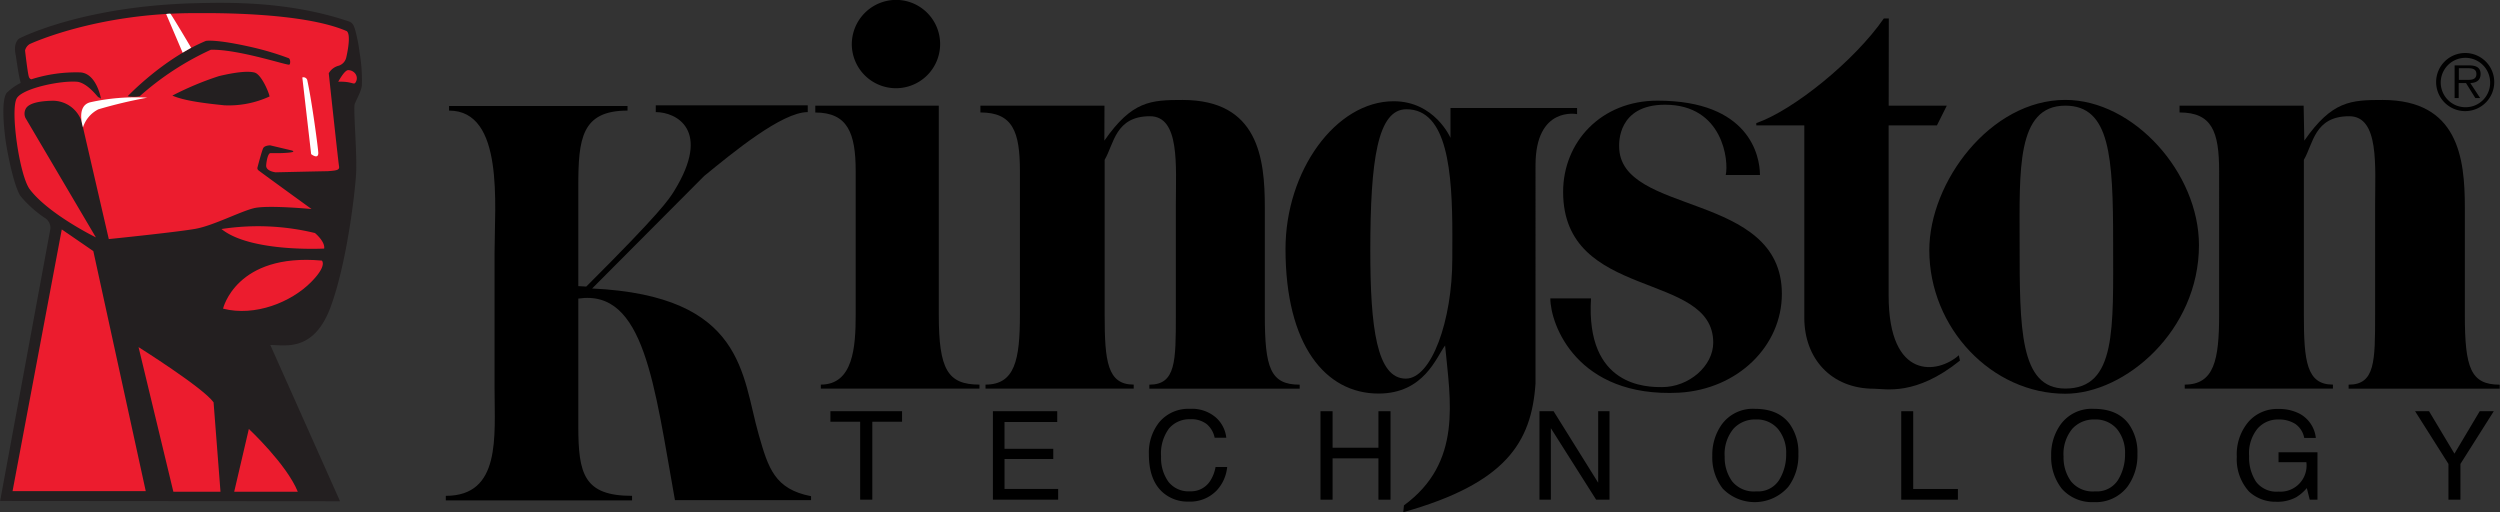 <?xml version="1.0" encoding="UTF-8"?> <svg xmlns="http://www.w3.org/2000/svg" id="Layer_1" data-name="Layer 1" viewBox="0 0 430.18 88.11"><rect x="0" y="0" width="430.18" height="88.11" fill="#333333" stroke="none"/><defs><style> .cls-1 { fill: #231f20; } .cls-2 { fill: #ec1c2e; } .cls-3 { fill: #fff; } </style></defs><title>kingston_logo</title><g><g><path d="M190.74,403.4v21.94c0,8.21.94,12,9.25,12v.78H167.94v-.78c9.52,0,8.39-10.19,8.39-18.4V395.5c0-8.21,1.7-24.45-7.83-24.45v-.79h30.71v.79c-7.91,0-8.47,4.81-8.47,13v17.2l1.37.08c12.84-12.8,14.28-15.06,15.15-16.49,6.43-10.43.36-13.53-3.19-13.53v-1.16h26.15v1.16c-4.46,0-12.87,6.95-17.83,11l-19.27,19.35c26.29,1.25,25.73,14.95,28.67,25.17,1.65,5.76,2.73,9.35,9,10.57v.68s-23.42,0-23.42,0C203.81,418.24,202.11,401.7,190.74,403.4Z" transform="translate(-91.23 -352.02)"></path><path d="M252.77,406.2c0,9.39,1.52,12,7,12v.69H232.47v-.69c5.57,0,6-6.46,6-12V381.47c0-6.53-1.37-10.09-6.95-10.09V370.2h21.25Z" transform="translate(-91.23 -352.02)"></path><path d="M245.4,352a7.6,7.6,0,1,1-7.6,7.59A7.65,7.65,0,0,1,245.4,352Z" transform="translate(-91.23 -352.02)"></path><path d="M281.26,376.22c4.77-6.85,8-7,13.47-7,13,0,14.14,10,14.14,18.44l0,18.55c0,9.11.94,12,6,12v.69H289v-.69c4.56,0,4.56-4,4.56-12V387.35c0-6.79.74-15.33-4.46-15.33-5.95,0-6.18,4.76-7.79,7.5V406.2c0,8,.47,12,5,12v.69h-25.5v-.69c5.06,0,5.92-4.25,5.92-12V381.47c0-6.81-1.23-10.1-6.8-10.1V370.2h21.35Z" transform="translate(-91.23 -352.02)"></path><path d="M416.22,370.2h10l-1.7,3.4h-8.31v29.26c0,14.72,8.51,13.49,12.08,10.29l.19.92c-7.64,6.15-12.83,4.84-14.78,4.84-7.39,0-12-5.21-12-12.21V373.6h-8.26v-.4c6.45-2.23,17-10.83,21.94-18h.86Z" transform="translate(-91.23 -352.02)"></path><path d="M423.21,395.06c0-11.7,10.5-25.85,23.4-25.85,11.77,0,23,12.54,23,25,0,14.67-12.66,25.56-23,25.56C434,419.77,423.21,408.5,423.21,395.06Zm31.63-1.32c0-14.8-.52-23.54-8.23-23.54-8.46,0-7.86,11.27-7.86,23.54,0,14.79,0,25.14,7.86,25.14C455.45,418.88,454.84,408.53,454.84,393.74Z" transform="translate(-91.23 -352.02)"></path><path d="M487.74,376.22c4.77-6.85,8-7,13.47-7,13,0,14.15,10,14.15,18.44l0,18.55c0,9.11,1,12,6,12v.69h-26v-.69c4.56,0,4.56-4,4.56-12V387.35c0-6.79.74-15.33-4.46-15.33-6,0-6.18,4.76-7.8,7.5V406.2c0,8,.48,12,5,12v.69h-25.5v-.69c5.07,0,5.92-4.25,5.92-12V381.47c0-6.81-1.23-10.1-6.81-10.1V370.2h21.35Z" transform="translate(-91.23 -352.02)"></path><path d="M339.89,411.47c-1.49,1.95-3.59,8.27-11.46,8.27-9.11,0-16-8.31-16-24.87,0-13.47,8.66-25.43,18.61-25.43,7.06,0,9.78,6.3,9.78,6.3V370.6H362.6v1.06s-7.15-1.45-7.15,8.79V418c-.69,10.19-5.13,17.19-22.76,22.16l.12-1.18C342.94,431.57,340.77,420.88,339.89,411.47Zm1.25-18.9c0-11-.83-21.75-7.91-21.75-4.94,0-6.21,8.66-6.21,24.35,0,13.16,1.1,22,6.11,22,4.42,0,8-10,8-20.6Z" transform="translate(-91.23 -352.02)"></path><path d="M358,403.37h7c-.94,15.25,9.67,15.26,12.23,15.26,4.61,0,8.8-3.62,8.8-7.66,0-12.4-25.83-7.1-25.83-25.93,0-8.56,6.5-15.7,16.24-15.7,15.79,0,17.63,9.48,17.63,12.79h-5.89c.55-2.37-.42-12.09-10.45-12.09-8.2,0-7.89,6.7-7.89,7.16,0,12,28,7.66,28,25.39,0,8.94-7.54,16.4-17.66,17C362.57,420.5,358,407.84,358,403.37Z" transform="translate(-91.23 -352.02)"></path><path d="M510.42,366.07a5,5,0,1,1,5.05,5.07A5,5,0,0,1,510.42,366.07Zm9.29,0a4.25,4.25,0,1,0-4.24,4.4A4.21,4.21,0,0,0,519.71,366.07ZM518,368.9h-.83l-1.61-2.59h-1.26v2.59h-.7v-5.63h2.47c1.49,0,2,.56,2,1.49,0,1.11-.77,1.52-1.77,1.55Zm-2.65-3.14c.8,0,2,.14,2-1,0-.88-.72-1-1.42-1h-1.6v2Z" transform="translate(-91.23 -352.02)"></path><path d="M234.12,422.78h12.33v1.81h-5.12V438h-2.09V424.59h-5.12Z" transform="translate(-91.23 -352.02)"></path><path d="M262.08,438V422.78h11.07v1.86h-9.07v4.61h8.39V431h-8.39v5.15h9.23V438Z" transform="translate(-91.23 -352.02)"></path><path d="M296,422.37a6.26,6.26,0,0,1,4.47,1.51,5.44,5.44,0,0,1,1.77,3.46h-2a4.2,4.2,0,0,0-1.35-2.33,4.32,4.32,0,0,0-2.86-.85,4.59,4.59,0,0,0-3.63,1.57,7.23,7.23,0,0,0-1.38,4.84,7,7,0,0,0,1.25,4.33,4.37,4.37,0,0,0,3.72,1.66,3.91,3.91,0,0,0,3.46-1.76,6.44,6.44,0,0,0,.94-2.42h2a6.88,6.88,0,0,1-1.77,4,6.32,6.32,0,0,1-4.88,1.95,6.43,6.43,0,0,1-4.45-1.6c-1.58-1.41-2.37-3.6-2.37-6.54a8.38,8.38,0,0,1,1.78-5.51A6.51,6.51,0,0,1,296,422.37Z" transform="translate(-91.23 -352.02)"></path><path d="M318.45,438V422.78h2.08v6.28h7.89v-6.28h2.08V438h-2.08v-7.11h-7.89V438Z" transform="translate(-91.23 -352.02)"></path><path d="M356.13,438V422.78h2.43l7.67,12.3v-12.3h1.95V438h-2.3l-7.79-12.3V438Z" transform="translate(-91.23 -352.02)"></path><path d="M389.28,434.84a7,7,0,0,1-1.28-4.25,6.82,6.82,0,0,1,1.49-4.77,5,5,0,0,1,3.85-1.62,4.77,4.77,0,0,1,3.83,1.63,6.41,6.41,0,0,1,1.41,4.31,8.32,8.32,0,0,1-1.22,4.49,4.29,4.29,0,0,1-3.93,1.94A4.79,4.79,0,0,1,389.28,434.84Zm-1.87-9.66a9,9,0,0,0-1.54,5.28,8.7,8.7,0,0,0,1.8,5.64,7.66,7.66,0,0,0,11.29-.33,9,9,0,0,0,1.72-5.65,8.37,8.37,0,0,0-1.51-5.17q-1.94-2.58-5.95-2.58A6.6,6.6,0,0,0,387.41,425.18Z" transform="translate(-91.23 -352.02)"></path><path d="M418.38,438V422.78h2.06v13.38h7.69V438Z" transform="translate(-91.23 -352.02)"></path><path d="M447.59,434.84a7,7,0,0,1-1.28-4.25,6.82,6.82,0,0,1,1.49-4.77,5,5,0,0,1,3.85-1.62,4.82,4.82,0,0,1,3.84,1.63,6.4,6.4,0,0,1,1.4,4.31,8.32,8.32,0,0,1-1.22,4.49,4.31,4.31,0,0,1-3.94,1.94A4.8,4.8,0,0,1,447.59,434.84Zm-1.87-9.66a8.92,8.92,0,0,0-1.54,5.28A8.76,8.76,0,0,0,446,436.1a6.94,6.94,0,0,0,5.52,2.32,6.85,6.85,0,0,0,5.78-2.65,9.11,9.11,0,0,0,1.72-5.65,8.37,8.37,0,0,0-1.51-5.17q-1.94-2.58-6-2.58A6.6,6.6,0,0,0,445.72,425.18Z" transform="translate(-91.23 -352.02)"></path><path d="M483.25,422.39a7.66,7.66,0,0,1,3.7.83,5.37,5.37,0,0,1,2.77,4.16h-2a3.74,3.74,0,0,0-1.54-2.42,5.28,5.28,0,0,0-2.95-.76,4.64,4.64,0,0,0-3.55,1.58,6.73,6.73,0,0,0-1.44,4.72,7.58,7.58,0,0,0,1.19,4.41,4.39,4.39,0,0,0,3.87,1.7,4.49,4.49,0,0,0,4.79-5.06H483.3v-1.71H490V438h-1.33l-.5-2a7.37,7.37,0,0,1-1.85,1.59,6.82,6.82,0,0,1-3.44.77,6.71,6.71,0,0,1-4.65-1.75,8.28,8.28,0,0,1-2.11-6,8.65,8.65,0,0,1,2.06-6.07A6.56,6.56,0,0,1,483.25,422.39Z" transform="translate(-91.23 -352.02)"></path><path d="M512.54,431.85l-5.74-9.07h2.4l4.37,7.3,4.35-7.3h2.42l-5.74,9.07V438h-2.06Z" transform="translate(-91.23 -352.02)"></path></g><g><path class="cls-1" d="M94.66,365.76c-.3-1.22-.7-4.13-.7-4.13-.56-2.37.61-3,.61-3s10.68-5.57,30.31-6.06c5.91-.15,16.18-.33,26.45,3.16.68.28.85.82,1.12,1.84a26.69,26.69,0,0,1,.66,3.53,27.91,27.91,0,0,1,.39,5.6c-.06,1.05-1.22,2.89-1.27,3.42-.16,1.79.5,8.78.25,12.2s-1.58,14.9-4.32,22.42c-2.9,7.94-7.89,6.64-10.42,6.64l12,26.89-58.49-.05,8.65-46.84a2,2,0,0,0-.92-1.84,19.48,19.48,0,0,1-4.19-3.75s-1.18-1.33-2.51-9c0,0-1.13-7.23.12-8.81a9.49,9.49,0,0,1,2.39-1.69Z" transform="translate(-91.23 -352.02)"></path><path class="cls-2" d="M141.44,377.91l-3.72-.88s-.95,0-1.2.48-1,3.38-1,3.38a.49.49,0,0,0,.15.41c.19.19,9.17,6.69,9.17,6.69s-7.56-.72-9.91-.15-7,3-10.05,3.55-14.24,1.7-14.93,1.77l-4.44-19.22a5.25,5.25,0,0,0-5.47-4.58c-3.67.11-4.25,1.07-4.43,1.48a1.78,1.78,0,0,0,0,1.47l12.12,20.56s-8.15-4-11.38-8.28c-1.78-2.37-3.4-13.75-2.22-15.68,1.05-1.72,7.69-3.1,10.5-2.81,1.36.27,2.57,1.56,3.39,2.52.26.29.4.13.6.44,0,0-.73-4.39-3.55-4.58a25.35,25.35,0,0,0-8.43,1.18s-.33,0-.46-.49c-.2-.63-.64-4.46-.64-4.46a1.76,1.76,0,0,1,.81-1.11s11.45-5.39,28.68-5.32c2,0,18.21-.25,25.87,3.1.68.54.24,3.12-.1,4.58a1.94,1.94,0,0,1-1.33,1.38,2.71,2.71,0,0,0-1.67,1.29s1.64,15.33,1.77,16-.44.74-2,.85c-.7,0-8.91.19-8.91.19s-1.69-.17-1.63-1.19c.05-.73.3-2.11.74-2.11h1.58S142.65,378.32,141.44,377.91Z" transform="translate(-91.23 -352.02)"></path><path class="cls-2" d="M129.34,391.43a41.39,41.39,0,0,1,16.09.69s1.77,1.46,1.58,2.67C147,394.79,134.34,395.48,129.34,391.43Z" transform="translate(-91.23 -352.02)"></path><path class="cls-2" d="M129.61,405.13s2.22-9.6,17-8.27c0,0,1,.82-1.84,3.69C141.37,404,135.13,406.54,129.61,405.13Z" transform="translate(-91.23 -352.02)"></path><path class="cls-1" d="M126.65,359.06s1.64-.37,8.14,1.13a49.33,49.33,0,0,1,6.08,1.83c.38.13.35,1.06.13,1.13-.45.12-8.76-2.67-13.49-2.57a49.16,49.16,0,0,0-12.24,8,5.46,5.46,0,0,1-2.07,0S119.26,362.16,126.65,359.06Z" transform="translate(-91.23 -352.02)"></path><path class="cls-1" d="M120.89,368.47a52.7,52.7,0,0,1,8-3.35c2.66-.64,4.92-.93,6.13-.62s2.53,3.55,2.59,4.12a16.78,16.78,0,0,1-7.79,1.52C126.52,369.8,122.93,369.37,120.89,368.47Z" transform="translate(-91.23 -352.02)"></path><path class="cls-2" d="M151.2,364.09a1.54,1.54,0,0,1,1.14.57,1.31,1.31,0,0,1,0,1.64c-.31.31-.59-.29-2.92-.22C149.46,366.08,150.51,364,151.2,364.09Z" transform="translate(-91.23 -352.02)"></path><polygon class="cls-2" points="10.63 39.48 16.06 43.21 25.08 84.51 2.16 84.51 10.63 39.48"></polygon><path class="cls-2" d="M115.07,411.75s11.14,7,12.91,9.5l1.19,15.38h-8.11Z" transform="translate(-91.23 -352.02)"></path><path class="cls-2" d="M134.05,425.83s6.5,6.06,8.42,10.8H131.53Z" transform="translate(-91.23 -352.02)"></path><path class="cls-3" d="M143.25,365.35a.67.67,0,0,1,.87.55c.81,3.72,1.88,11.83,1.88,12.45,0,1.17-1.23.19-1.23.19Z" transform="translate(-91.23 -352.02)"></path><path class="cls-3" d="M119.82,354.44a2.73,2.73,0,0,1,.72-.06c.12,0,3.58,5.86,3.58,5.86s-1.26.72-1.46.85Z" transform="translate(-91.23 -352.02)"></path><path class="cls-3" d="M105.51,373.94s-1.25-3.74,1.29-4.33a35.53,35.53,0,0,1,9.77-.78,80.28,80.28,0,0,0-8.41,2A5.24,5.24,0,0,0,105.51,373.94Z" transform="translate(-91.23 -352.02)"></path></g></g></svg> 